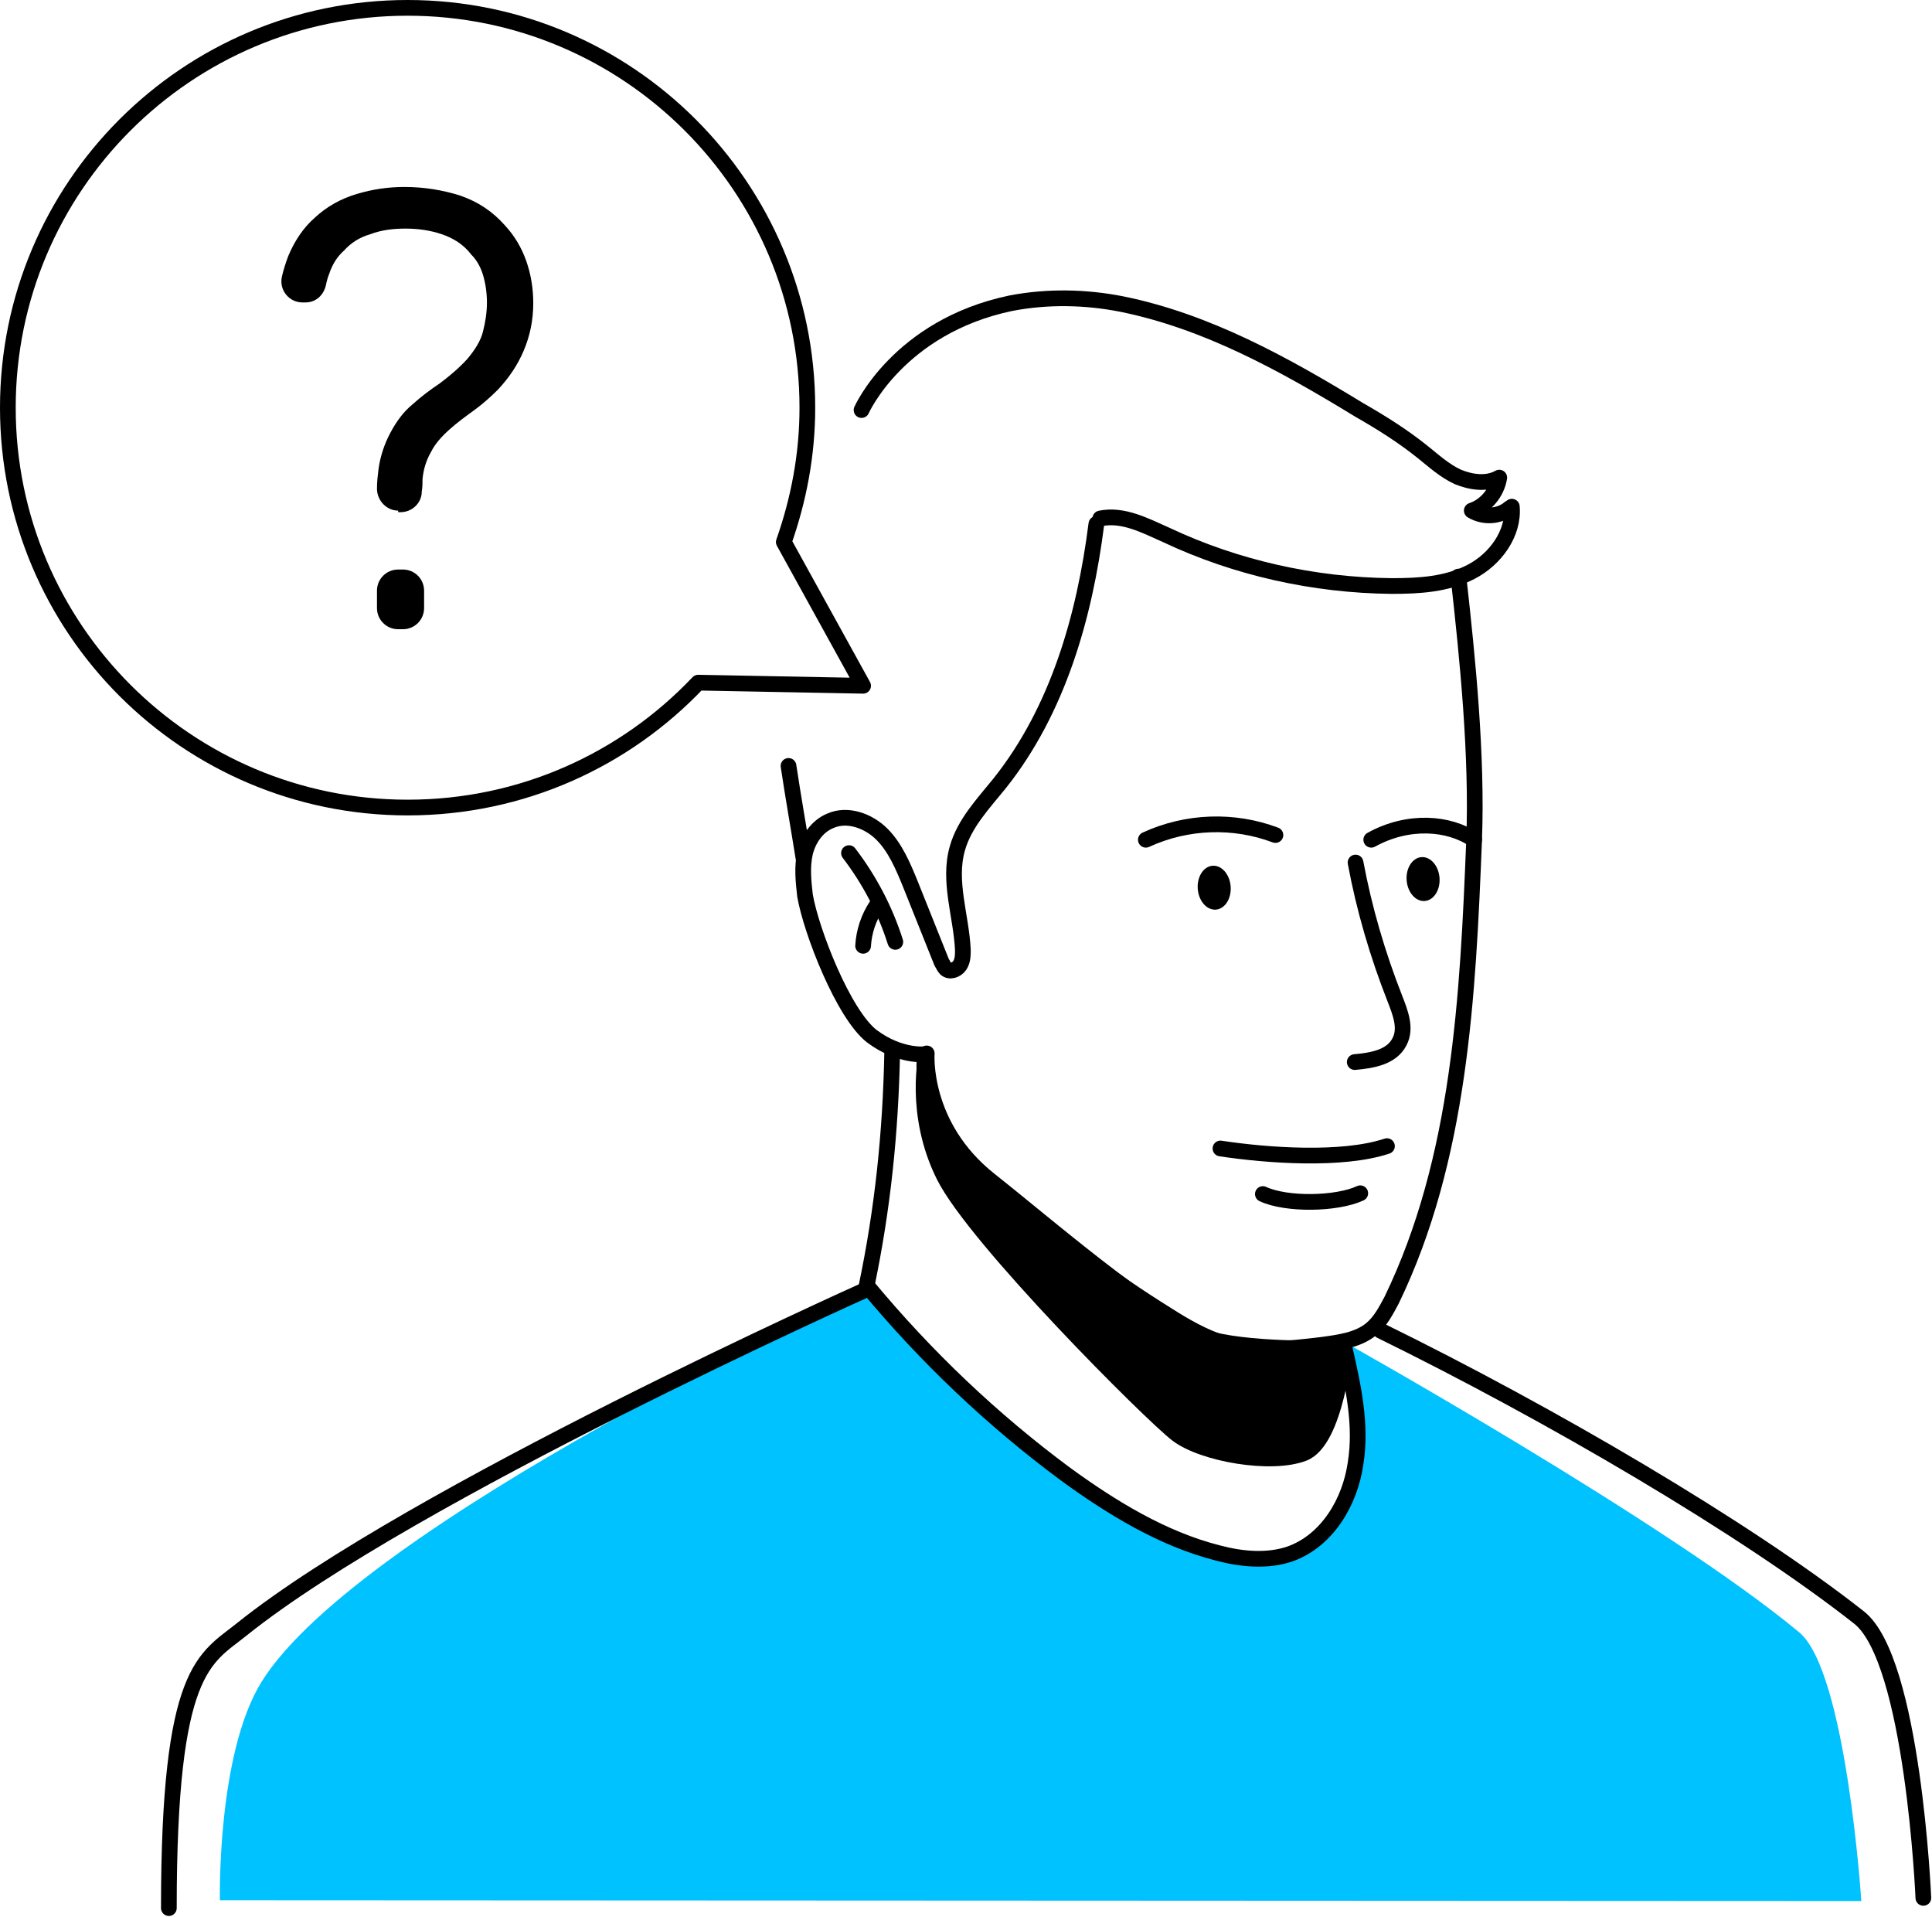 <?xml version="1.0" encoding="UTF-8"?> <svg xmlns="http://www.w3.org/2000/svg" width="246" height="244" viewBox="0 0 246 244" fill="none"><path d="M109.9 87.3L99.8 69C101.7 63.6 102.8 57.9 102.8 51.9C102.8 23.8 80 1 51.9 1C23.8 1 1 23.8 1 51.9C1 80 23.8 102.8 51.9 102.8C66.5 102.8 79.6 96.7 88.9 86.9L109.9 87.3Z" stroke="black" stroke-width="2" stroke-miterlimit="10" stroke-linecap="round" stroke-linejoin="round"></path><path d="M50.7 65C49.2 65 48 63.7 48 62.2C48 61.3 48.1 60.5 48.2 59.7C48.4 58.2 48.9 56.6 49.7 55.1C50.5 53.6 51.4 52.4 52.5 51.5C53.6 50.5 54.8 49.6 56 48.8C57.2 47.9 58.4 46.9 59.5 45.7C60.5 44.5 61.2 43.4 61.5 42.2C61.8 41 62 39.8 62 38.5C62 37.2 61.8 36 61.5 35C61.2 34 60.7 33.1 60 32.4C59 31.1 57.7 30.3 56.2 29.8C54.7 29.3 53.2 29.1 51.6 29.1C50 29.1 48.5 29.3 47.2 29.8C45.8 30.2 44.7 30.9 43.8 31.9C42.9 32.7 42.3 33.7 41.9 34.9C41.7 35.4 41.6 35.8 41.5 36.3C41.2 37.6 40.2 38.5 38.9 38.5H38.5C36.8 38.5 35.5 36.9 35.9 35.2C36.1 34.3 36.4 33.4 36.7 32.6C37.5 30.7 38.6 29 40.1 27.7C41.6 26.3 43.4 25.3 45.4 24.7C47.4 24.1 49.4 23.8 51.5 23.8C54 23.8 56.4 24.2 58.6 24.9C60.9 25.7 62.7 26.9 64.3 28.7C65.5 30 66.4 31.5 67 33.2C67.6 34.9 67.9 36.7 67.9 38.6C67.9 40.7 67.5 42.7 66.7 44.6C65.9 46.5 64.8 48.1 63.4 49.6C62.5 50.5 61.5 51.4 60.4 52.2C59.3 53 58.2 53.8 57.2 54.7C56.2 55.6 55.4 56.5 54.9 57.5C54.2 58.7 53.9 59.9 53.8 61C53.8 61.5 53.8 62 53.7 62.6C53.7 64 52.5 65.2 51 65.2H50.7V65ZM48 77.4V75.2C48 73.7 49.2 72.5 50.7 72.5H51.3C52.8 72.5 54 73.7 54 75.2V77.4C54 78.9 52.8 80.1 51.3 80.1H50.7C49.2 80.1 48 78.9 48 77.4Z" fill="black"></path><path d="M237 242C237 242 235.1 212.8 229.1 207.8C212.4 193.9 171.1 170.8 171.1 170.8C171.1 170.8 173.1 177.6 172.8 181.6C172.5 185.6 172.2 190.7 169.2 193.4C166.2 196.1 164.5 197.1 160.7 197.7C156.9 198.3 152.8 196.5 150.3 195.5C147.9 194.5 139.4 190 134.5 186.1C129.6 182.2 126.7 180 122.9 176.4C119.1 172.8 109.9 164.4 109.9 164.4C109.9 164.4 45.8 194 33.3 214.1C27.6 223.3 28 241.9 28 241.9L237 242Z" fill="#00C2FF"></path><path d="M171.2 171.6C171.2 171.6 170.1 183.4 166 185C161.9 186.6 153.2 185.1 149.9 182.6C146.6 180.1 124.2 157.7 120.2 149.7C116.2 141.7 118 134.1 118 134.1C118 134.1 117.3 143.3 126 150.2C134.7 157.1 149.2 169.8 155.5 170.8C161.7 172 171.2 171.6 171.2 171.6Z" fill="black" stroke="black" stroke-width="2" stroke-miterlimit="10" stroke-linecap="round" stroke-linejoin="round"></path><path d="M110 164.3C110 164.3 52.4 190.1 30.8 207.4C26.1 211.2 21.5 212.2 21.5 242.9" stroke="black" stroke-width="2" stroke-miterlimit="10" stroke-linecap="round" stroke-linejoin="round"></path><path d="M175.8 169.4C197.4 180 222.2 194.5 236.7 205.9C243.6 211.3 244.9 241.6 244.9 241.6" stroke="black" stroke-width="2" stroke-miterlimit="10" stroke-linecap="round" stroke-linejoin="round"></path><path d="M192.5 64.5C192.8 67.9 190.4 71.2 187.3 72.8C184.2 74.4 180.7 74.6 177.2 74.6C167.3 74.5 157.4 72.3 148.5 68.1C145.8 66.9 143 65.4 140.1 66" stroke="black" stroke-width="2" stroke-miterlimit="10" stroke-linecap="round" stroke-linejoin="round"></path><path d="M100.4 97.5C101 101.5 101.7 105.4 102.3 109.2" stroke="black" stroke-width="2" stroke-miterlimit="10" stroke-linecap="round" stroke-linejoin="round"></path><path d="M192.2 64.7C190.9 65.8 188.9 65.9 187.4 65C189.2 64.4 190.6 62.7 190.9 60.8C189.3 61.7 187.3 61.4 185.6 60.7C183.9 59.9 182.6 58.7 181.1 57.5C178.6 55.5 175.9 53.8 173.1 52.2C163.6 46.4 153.7 40.9 142.8 38.7C138.2 37.8 133.4 37.7 128.7 38.6C114.4 41.6 109.7 52.2 109.7 52.2" stroke="black" stroke-width="2" stroke-miterlimit="10" stroke-linecap="round" stroke-linejoin="round"></path><path d="M139.6 66.7C138.1 78.5 134.7 90.4 127.3 99.7C125.2 102.3 122.8 104.8 121.9 108C120.7 112.2 122.4 116.6 122.6 120.9C122.6 121.6 122.6 122.3 122.2 122.9C121.8 123.5 120.9 123.8 120.4 123.3C120.2 123.1 120.1 122.8 119.9 122.5C118.6 119.2 117.2 115.8 115.9 112.5C115 110.3 114 107.9 112.3 106.2C110.6 104.5 107.9 103.5 105.7 104.5C104 105.2 102.9 106.9 102.5 108.6C102.1 110.4 102.3 112.2 102.5 114C103.3 118.6 107.4 129.1 111 131.9C114.6 134.6 117.8 134.2 117.8 134.2C117.3 137.7 118.6 141.3 120.5 144.3C122.4 147.3 125.1 149.7 127.8 152C134.4 157.7 141.4 162.9 148.8 167.5C151 168.9 153.3 170.2 155.8 171C159.8 172.2 164.1 171.7 168.3 171.2C170.5 170.9 172.9 170.6 174.6 169.2C175.8 168.2 176.5 166.8 177.2 165.5C185.9 147.5 186.9 126.9 187.7 106.9C188.1 96.2 186.9 84.1 185.7 73.4" stroke="black" stroke-width="2" stroke-miterlimit="10" stroke-linecap="round" stroke-linejoin="round"></path><path d="M176.6 145.9C170.9 147.8 161.3 147.1 155.4 146.2" stroke="black" stroke-width="2" stroke-miterlimit="10" stroke-linecap="round" stroke-linejoin="round"></path><path d="M173.2 151.9C170.2 153.3 163.8 153.4 160.8 152" stroke="black" stroke-width="2" stroke-miterlimit="10" stroke-linecap="round" stroke-linejoin="round"></path><path d="M172.6 109.8C173.7 115.7 175.4 121.5 177.6 127.1C178.3 128.9 179.1 130.9 178.2 132.6C177.2 134.6 174.7 135 172.5 135.2" stroke="black" stroke-width="2" stroke-miterlimit="10" stroke-linecap="round" stroke-linejoin="round"></path><path d="M113.6 134C113.4 144.2 112.4 153.9 110.3 163.9" stroke="black" stroke-width="2" stroke-miterlimit="10" stroke-linecap="round" stroke-linejoin="round"></path><path d="M171.2 171.6C172.3 176.4 173.4 181.4 172.6 186.3C171.9 191.2 169 196.1 164.3 197.8C161.4 198.8 158.1 198.5 155.1 197.7C148 195.9 141.5 191.9 135.6 187.6C126.3 180.7 117.9 172.7 110.5 163.8" stroke="black" stroke-width="2" stroke-miterlimit="10" stroke-linecap="round" stroke-linejoin="round"></path><path d="M161.7 172C159.6 176.1 157.5 180.3 155.4 184.4" stroke="black" stroke-width="2" stroke-miterlimit="10" stroke-linecap="round" stroke-linejoin="round"></path><path d="M181.41 114.696C182.566 114.609 183.41 113.288 183.294 111.746C183.178 110.204 182.146 109.024 180.99 109.111C179.833 109.198 178.99 110.519 179.106 112.061C179.221 113.603 180.253 114.782 181.41 114.696Z" fill="black"></path><path d="M154.814 115.794C155.97 115.707 156.814 114.386 156.698 112.844C156.582 111.302 155.551 110.122 154.394 110.209C153.238 110.296 152.394 111.617 152.51 113.159C152.626 114.701 153.657 115.881 154.814 115.794Z" fill="black"></path><path d="M162.4 106.3C157.1 104.3 151.1 104.5 145.9 106.9" stroke="black" stroke-width="2" stroke-miterlimit="10" stroke-linecap="round" stroke-linejoin="round"></path><path d="M187.7 106.9C184.5 104.7 179.3 104.3 174.6 106.9" stroke="black" stroke-width="2" stroke-miterlimit="10" stroke-linecap="round" stroke-linejoin="round"></path><path d="M114 119.9C112.7 115.8 110.7 112 108.1 108.6" stroke="black" stroke-width="2" stroke-miterlimit="10" stroke-linecap="round" stroke-linejoin="round"></path><path d="M111.6 115.3C110.6 116.8 110 118.6 109.9 120.4" stroke="black" stroke-width="2" stroke-miterlimit="10" stroke-linecap="round" stroke-linejoin="round"></path></svg> 